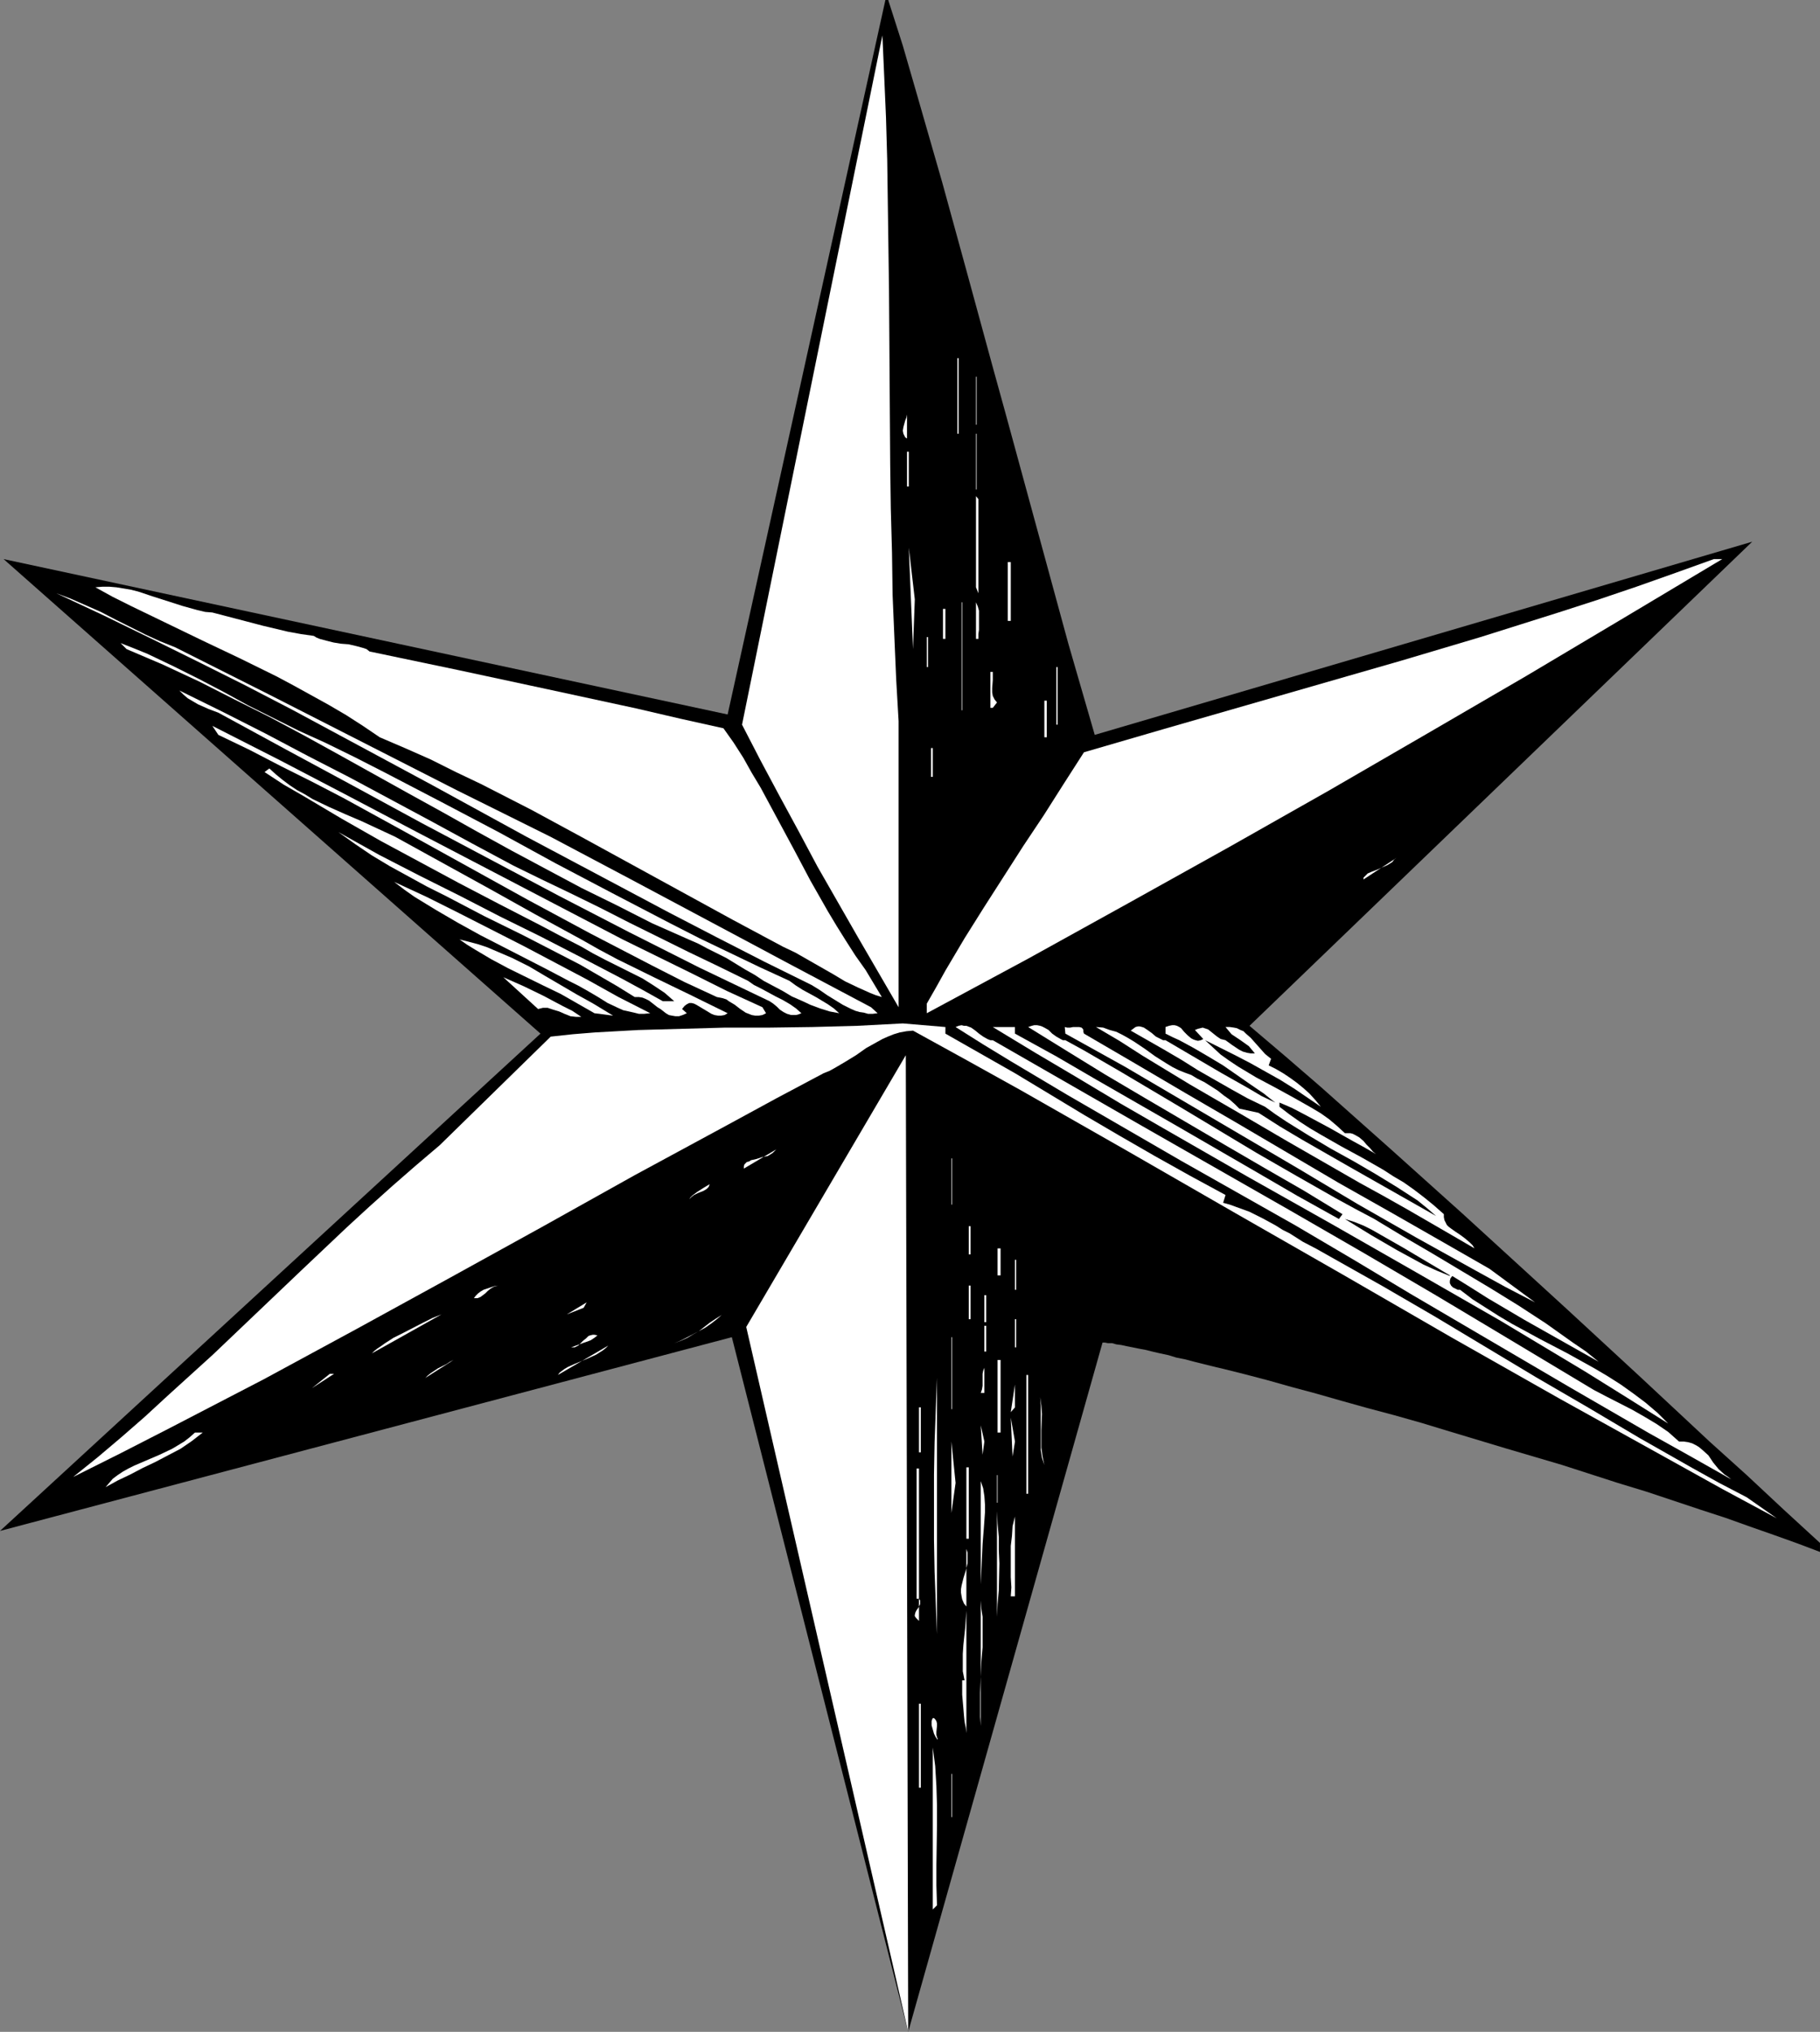<?xml version="1.0" encoding="UTF-8" standalone="no"?>
<svg
   version="1.0"
   width="129.724mm"
   height="144.814mm"
   id="svg82"
   sodipodi:docname="Star.wmf"
   xmlns:inkscape="http://www.inkscape.org/namespaces/inkscape"
   xmlns:sodipodi="http://sodipodi.sourceforge.net/DTD/sodipodi-0.dtd"
   xmlns="http://www.w3.org/2000/svg"
   xmlns:svg="http://www.w3.org/2000/svg">
  <rect width="100%" height="100%" fill="#808080" stroke="none"/>
  <sodipodi:namedview
     id="namedview82"
     pagecolor="#ffffff"
     bordercolor="#000000"
     borderopacity="0.25"
     inkscape:showpageshadow="2"
     inkscape:pageopacity="0.0"
     inkscape:pagecheckerboard="0"
     inkscape:deskcolor="#d1d1d1"
     inkscape:document-units="mm" />
  <defs
     id="defs1">
    <pattern
       id="WMFhbasepattern"
       patternUnits="userSpaceOnUse"
       width="6"
       height="6"
       x="0"
       y="0" />
  </defs>
  <path
     style="fill:#000000;fill-opacity:1;fill-rule:evenodd;stroke:none"
     d="M 244.662,547.327 197.152,360.198 0,412.394 145.601,278.43 0.97,150.608 196.021,192.461 238.521,0 h 0.808 v 0.162 l 3.878,12.12 3.555,12.281 7.11,24.724 6.787,24.724 6.787,24.886 3.394,12.281 3.394,12.443 6.787,24.886 6.787,24.886 7.11,24.563 177.113,-52.034 -135.421,130.408 9.696,8.241 9.534,8.241 19.069,16.968 19.069,17.129 18.907,17.291 9.534,8.726 19.069,17.614 9.534,8.888 9.696,9.049 9.858,8.888 9.858,9.211 9.858,9.049 v 2.424 l -5.979,-2.262 -6.302,-2.262 -6.464,-2.262 -6.787,-2.424 -6.949,-2.262 -7.272,-2.424 -7.272,-2.424 -7.434,-2.262 -15.029,-4.848 -15.352,-4.525 -15.029,-4.525 -7.434,-2.262 -7.434,-2.101 -7.272,-1.939 -6.949,-1.939 -6.787,-1.939 -6.626,-1.778 -6.302,-1.778 -6.141,-1.616 -5.818,-1.454 -2.747,-0.646 -2.586,-0.646 -2.586,-0.646 -2.424,-0.646 -2.424,-0.485 -2.101,-0.646 -2.262,-0.485 -2.101,-0.485 -1.939,-0.485 -1.778,-0.323 -1.616,-0.323 -1.616,-0.323 -1.454,-0.323 -1.293,-0.162 -1.131,-0.323 h -1.131 l -0.808,-0.162 h -0.646 z"
     id="path1" />
  <path
     style="fill:#ffffff;fill-opacity:1;fill-rule:evenodd;stroke:none"
     d="m 242.077,194.239 v 77.081 l -10.989,-18.907 -10.827,-18.907 -5.171,-9.696 -5.171,-9.534 -5.01,-9.373 -5.01,-9.696 37.814,-185.674 0.485,10.989 0.485,11.15 0.323,11.312 0.162,11.635 0.162,11.635 0.162,11.635 0.323,47.348 0.162,11.797 0.323,11.797 0.162,11.473 0.485,11.473 0.485,11.312 z"
     id="path2" />
  <path
     style="fill:#ffffff;fill-opacity:1;fill-rule:evenodd;stroke:none"
     d="m 257.913,96.473 h 0.323 v 20.361 h -0.323 z"
     id="path3" />
  <path
     style="fill:#ffffff;fill-opacity:1;fill-rule:evenodd;stroke:none"
     d="m 262.923,101.482 h 0.162 v 12.928 h -0.162 z"
     id="path4" />
  <path
     style="fill:#ffffff;fill-opacity:1;fill-rule:evenodd;stroke:none"
     d="m 244.339,118.127 -0.485,-0.323 -0.162,-0.323 -0.323,-0.646 -0.162,-0.808 0.162,-0.97 0.485,-1.778 0.323,-0.808 0.162,-0.808 z"
     id="path5" />
  <path
     style="fill:#ffffff;fill-opacity:1;fill-rule:evenodd;stroke:none"
     d="m 262.923,116.834 h 0.162 v 15.028 h -0.162 z"
     id="path6" />
  <path
     style="fill:#ffffff;fill-opacity:1;fill-rule:evenodd;stroke:none"
     d="m 244.339,121.682 h 0.485 v 9.373 h -0.485 z"
     id="path7" />
  <path
     style="fill:#ffffff;fill-opacity:1;fill-rule:evenodd;stroke:none"
     d="m 263.569,159.819 -0.646,-1.616 v -24.563 l 0.646,0.808 z"
     id="path8" />
  <path
     style="fill:#ffffff;fill-opacity:1;fill-rule:evenodd;stroke:none"
     d="m 245.955,174.847 -1.131,-27.31 1.616,13.897 z"
     id="path9" />
  <path
     style="fill:#ffffff;fill-opacity:1;fill-rule:evenodd;stroke:none"
     d="m 463.953,150.608 -26.502,15.836 -26.341,15.675 -26.664,15.513 -26.502,15.352 -26.826,15.19 -26.987,15.028 -27.149,15.028 -27.31,14.705 v -2.586 l 2.586,-4.525 2.424,-4.363 5.171,-8.726 5.171,-8.241 10.666,-16.644 5.494,-8.241 5.333,-8.403 5.494,-8.565 21.654,-6.302 21.331,-6.141 21.331,-6.141 21.331,-6.141 21.17,-6.302 21.008,-6.625 10.504,-3.394 10.504,-3.555 10.504,-3.717 10.342,-3.717 z"
     id="path10" />
  <path
     style="fill:#ffffff;fill-opacity:1;fill-rule:evenodd;stroke:none"
     d="m 271.488,151.416 h 0.808 v 15.836 h -0.808 z"
     id="path11" />
  <path
     style="fill:#ffffff;fill-opacity:1;fill-rule:evenodd;stroke:none"
     d="m 84.517,171.292 0.808,0.485 0.808,0.323 1.778,0.485 1.939,0.485 1.939,0.323 2.101,0.162 2.101,0.485 1.778,0.485 0.97,0.323 0.808,0.646 23.917,5.009 24.078,5.171 23.917,5.171 11.797,2.747 11.635,2.586 2.747,3.878 2.586,4.04 2.262,4.04 2.424,4.04 4.525,8.403 4.525,8.403 4.363,8.241 4.686,8.241 2.424,4.04 2.424,3.878 2.586,4.04 2.747,3.878 4.363,7.272 -1.616,-0.485 -1.616,-0.646 -3.232,-1.454 -3.394,-1.616 -3.232,-1.939 -3.394,-1.939 -3.394,-1.939 -3.394,-1.939 -3.394,-1.616 -13.574,-7.272 -13.574,-7.433 -13.574,-7.433 -13.574,-7.433 -13.413,-7.272 -13.574,-6.949 -6.787,-3.232 -6.787,-3.394 -6.949,-3.07 -6.787,-2.909 -4.525,-3.07 -4.525,-2.909 -4.686,-2.747 -4.686,-2.586 -4.686,-2.586 -4.848,-2.586 -9.858,-4.848 -9.858,-4.686 -9.696,-4.686 -9.696,-4.686 -4.848,-2.424 -4.686,-2.586 1.939,-0.162 h 1.778 l 1.939,0.162 1.939,0.323 1.939,0.323 1.939,0.485 3.878,1.293 4.04,1.293 4.04,1.293 4.04,1.131 2.101,0.485 1.939,0.162 6.787,1.778 6.787,1.778 6.787,1.616 3.555,0.646 z"
     id="path12" />
  <path
     style="fill:#ffffff;fill-opacity:1;fill-rule:evenodd;stroke:none"
     d="m 47.187,174.362 25.371,12.766 50.419,25.694 25.371,12.605 21.654,11.473 21.816,11.635 21.493,11.473 10.666,5.656 10.666,5.656 1.778,1.616 -1.293,0.162 h -1.293 l -1.131,-0.323 -1.131,-0.162 -1.131,-0.323 -1.131,-0.485 -2.262,-1.131 -2.101,-1.293 -2.101,-1.293 -2.101,-1.454 -2.101,-1.293 -12.766,-6.302 -12.928,-6.625 L 180.184,245.788 167.417,239.001 141.885,225.427 116.513,211.53 91.304,197.955 78.699,191.168 65.933,184.543 53.328,178.241 l -12.766,-6.302 -12.605,-6.141 -12.766,-5.979 3.878,1.454 4.04,1.778 4.04,1.778 4.04,2.101 8.08,4.04 3.878,1.778 z"
     id="path13" />
  <path
     style="fill:#ffffff;fill-opacity:1;fill-rule:evenodd;stroke:none"
     d="m 259.045,162.243 h 0.162 v 29.087 h -0.162 z"
     id="path14" />
  <path
     style="fill:#ffffff;fill-opacity:1;fill-rule:evenodd;stroke:none"
     d="m 263.569,172.1 h -0.646 v -9.857 l 0.485,1.131 0.323,1.131 v 1.293 1.293 2.586 l -0.162,1.131 z"
     id="path15" />
  <path
     style="fill:#ffffff;fill-opacity:1;fill-rule:evenodd;stroke:none"
     d="m 254.035,164.02 h 0.646 v 8.08 h -0.646 z"
     id="path16" />
  <path
     style="fill:#ffffff;fill-opacity:1;fill-rule:evenodd;stroke:none"
     d="m 249.672,171.615 h 0.323 v 8.08 h -0.323 z"
     id="path17" />
  <path
     style="fill:#ffffff;fill-opacity:1;fill-rule:evenodd;stroke:none"
     d="m 87.587,200.056 7.918,3.878 7.918,4.04 15.514,8.08 15.352,8.08 15.352,8.403 15.352,8.08 15.514,8.08 7.918,4.04 8.08,3.878 8.08,3.878 8.08,3.717 1.778,1.293 1.778,1.131 3.555,1.939 1.616,0.97 1.616,0.97 1.616,1.131 1.454,1.293 -2.586,-0.485 -2.586,-0.808 -2.586,-0.97 -2.424,-1.131 -2.586,-1.131 -2.424,-1.454 -5.171,-2.747 -2.424,-1.616 -2.586,-1.454 -5.01,-3.07 -5.171,-2.586 -2.424,-1.293 -2.586,-1.131 -9.858,-4.363 -9.534,-4.848 -9.534,-4.686 -9.373,-5.009 -9.373,-5.009 -9.373,-5.171 -9.211,-5.171 -9.373,-5.171 -18.584,-10.342 -9.373,-5.171 -9.373,-5.009 -9.373,-4.686 -9.534,-4.848 -9.696,-4.525 -9.858,-4.202 -1.616,-1.616 3.717,1.454 3.555,1.454 7.11,3.394 6.787,3.394 6.787,3.555 6.464,3.555 6.787,3.394 6.787,3.394 3.555,1.616 z"
     id="path18" />
  <path
     style="fill:#ffffff;fill-opacity:1;fill-rule:evenodd;stroke:none"
     d="m 284.577,179.695 h 0.323 v 15.513 h -0.323 z"
     id="path19" />
  <path
     style="fill:#ffffff;fill-opacity:1;fill-rule:evenodd;stroke:none"
     d="m 268.579,189.229 -1.131,1.454 h -0.646 v -9.696 h 0.646 v 2.262 l -0.162,2.101 v 1.131 l 0.162,0.97 0.485,0.97 z"
     id="path20" />
  <path
     style="fill:#ffffff;fill-opacity:1;fill-rule:evenodd;stroke:none"
     d="m 138.329,233.183 7.595,3.717 7.757,3.717 7.918,3.878 7.918,4.04 15.998,7.918 8.08,3.878 7.918,3.878 1.616,1.131 1.939,0.97 3.878,2.101 1.939,0.97 1.939,1.131 1.616,1.131 1.454,1.293 -0.808,0.323 -0.646,0.162 h -1.293 l -1.131,-0.323 -0.97,-0.485 -0.97,-0.646 -0.808,-0.808 -0.97,-0.808 -0.97,-0.646 -18.907,-9.049 -18.907,-9.534 -18.746,-9.696 -18.584,-9.857 -18.584,-9.857 -18.422,-10.019 -18.261,-9.857 -18.099,-9.857 -2.586,-0.97 -2.909,-1.293 -2.747,-1.616 -1.131,-0.97 -1.131,-1.131 11.797,5.817 11.474,5.817 11.312,5.979 11.312,5.817 21.978,11.797 10.989,5.979 z"
     id="path21" />
  <path
     style="fill:#ffffff;fill-opacity:1;fill-rule:evenodd;stroke:none"
     d="m 281.345,188.744 h 0.646 v 9.857 h -0.646 z"
     id="path22" />
  <path
     style="fill:#ffffff;fill-opacity:1;fill-rule:evenodd;stroke:none"
     d="m 205.393,271.32 0.97,1.616 -0.97,0.485 -0.97,0.162 h -0.97 l -0.97,-0.162 -0.808,-0.323 -0.808,-0.323 -1.454,-0.97 -1.454,-1.131 -1.616,-0.97 -0.646,-0.485 -0.97,-0.323 -0.808,-0.162 -0.808,-0.162 -8.726,-4.04 -8.565,-4.363 -8.403,-4.363 -8.403,-4.363 -16.806,-9.049 -33.29,-18.422 -16.483,-9.049 -8.403,-4.363 -8.403,-4.202 -8.403,-4.363 -8.403,-4.04 -1.616,-2.424 18.422,9.373 18.261,9.534 18.422,9.696 36.845,19.23 18.584,9.696 18.746,9.211 9.373,4.686 z"
     id="path23" />
  <path
     style="fill:#ffffff;fill-opacity:1;fill-rule:evenodd;stroke:none"
     d="m 250.803,201.511 h 0.485 v 7.757 h -0.485 z"
     id="path24" />
  <path
     style="fill:#ffffff;fill-opacity:1;fill-rule:evenodd;stroke:none"
     d="m 106.494,225.427 25.21,13.897 12.443,6.949 12.443,6.787 4.848,2.747 4.848,2.586 9.858,4.848 10.019,4.848 9.858,4.848 -0.808,0.485 -0.97,0.162 h -0.808 l -0.97,-0.162 -0.808,-0.323 -0.808,-0.485 -1.616,-0.97 -1.616,-0.97 -0.646,-0.323 -0.646,-0.162 h -0.646 l -0.646,0.323 -0.646,0.485 -0.646,0.808 1.293,1.131 -1.131,0.485 -0.97,0.323 h -0.97 l -0.97,-0.162 -0.808,-0.162 -0.808,-0.485 -1.454,-1.131 -0.808,-0.485 -0.808,-0.646 -1.454,-1.131 -0.97,-0.485 -0.808,-0.323 -0.97,-0.162 h -1.131 l -4.686,-2.909 -5.01,-2.909 -5.01,-2.909 -5.01,-2.586 -10.342,-5.333 -10.504,-5.171 -10.181,-5.333 -5.171,-2.586 -5.01,-2.747 -5.01,-2.747 -4.848,-2.909 -4.525,-3.07 -4.525,-3.232 5.494,3.07 5.494,3.07 10.989,5.656 10.989,5.494 10.666,5.494 10.827,5.333 10.989,5.656 10.827,5.656 5.656,3.07 5.494,3.07 h 3.07 l -1.293,-1.131 -1.293,-1.131 -1.454,-0.97 -1.454,-0.97 -3.07,-1.939 -3.232,-1.616 -6.787,-3.394 -3.394,-1.778 -3.07,-1.778 -5.656,-2.909 -5.494,-2.909 -10.989,-5.656 -10.827,-5.656 -10.504,-5.656 -10.504,-5.656 -10.504,-5.979 -10.342,-6.141 -5.333,-3.07 -5.171,-3.394 1.293,-0.97 1.778,1.616 1.778,1.454 1.939,1.454 1.939,1.293 2.101,1.131 2.101,1.293 4.363,2.101 4.363,1.939 4.525,1.939 4.525,2.101 z"
     id="path25" />
  <path
     style="fill:#ffffff;fill-opacity:1;fill-rule:evenodd;stroke:none"
     d="m 367.316,236.9 v -0.485 l 0.323,-0.323 0.323,-0.323 0.485,-0.485 1.131,-0.485 1.293,-0.485 1.454,-0.646 1.454,-0.646 1.293,-0.808 0.485,-0.646 0.646,-0.485 z"
     id="path26" />
  <path
     style="fill:#ffffff;fill-opacity:1;fill-rule:evenodd;stroke:none"
     d="m 175.174,272.936 -1.616,0.162 h -1.454 l -1.293,-0.323 -1.454,-0.323 -1.454,-0.323 -1.454,-0.646 -2.747,-1.293 -2.586,-1.616 -2.747,-1.616 -2.586,-1.454 -2.586,-1.293 -5.818,-3.07 -5.979,-3.07 -5.979,-3.07 -5.979,-3.07 -6.141,-3.394 -5.818,-3.394 -5.818,-3.555 -2.747,-1.939 -2.747,-2.101 8.726,4.04 8.726,4.363 17.453,8.888 17.13,9.049 8.403,4.686 z"
     id="path27" />
  <path
     style="fill:#ffffff;fill-opacity:1;fill-rule:evenodd;stroke:none"
     d="m 159.822,270.351 5.333,3.232 -5.01,-0.646 -4.525,-2.586 -4.525,-2.586 -4.686,-2.262 -9.534,-4.686 -4.525,-2.424 -4.363,-2.586 -2.101,-1.293 -2.101,-1.454 2.586,0.646 2.424,0.646 2.424,0.808 2.262,0.97 4.525,1.939 4.525,2.262 4.363,2.586 8.565,5.009 z"
     id="path28" />
  <path
     style="fill:#ffffff;fill-opacity:1;fill-rule:evenodd;stroke:none"
     d="m 156.59,273.906 h -0.646 -0.808 l -1.454,-0.162 -1.616,-0.646 -1.454,-0.646 -1.616,-0.485 -1.454,-0.485 h -0.646 -0.646 l -0.646,0.162 -0.646,0.162 -9.373,-8.565 5.494,2.424 5.333,2.586 5.171,2.747 2.586,1.293 z"
     id="path29" />
  <path
     style="fill:#ffffff;fill-opacity:1;fill-rule:evenodd;stroke:none"
     d="m 254.681,278.43 9.373,5.333 9.373,5.333 18.746,11.312 9.373,5.494 9.534,5.494 9.534,5.333 9.534,5.171 -0.646,2.101 1.778,0.485 1.778,0.646 3.555,1.293 3.555,1.778 3.555,1.939 1.778,1.131 1.939,0.97 3.555,2.262 3.717,1.939 3.717,2.101 14.059,7.918 13.898,8.08 13.736,8.241 13.736,8.241 13.898,8.08 13.898,8.241 14.221,8.08 7.272,4.04 7.434,3.878 8.08,5.656 -14.706,-7.918 -14.544,-8.08 -29.411,-16.321 -29.088,-16.483 -29.088,-16.806 -29.088,-16.644 -28.926,-16.644 -28.926,-16.483 -14.544,-8.08 -14.382,-7.918 -1.778,0.162 -1.778,0.323 -1.616,0.485 -1.616,0.646 -1.454,0.646 -1.454,0.808 -2.909,1.616 -2.747,1.939 -2.909,1.778 -2.747,1.616 -1.454,0.808 -1.616,0.646 -12.766,6.787 -12.766,6.949 -25.371,13.736 -24.886,13.897 -24.886,13.736 -25.048,13.736 -25.048,13.574 -12.766,6.625 -12.766,6.625 -12.928,6.625 -12.928,6.464 6.626,-5.333 6.302,-5.333 6.302,-5.494 6.141,-5.656 12.282,-11.15 23.917,-22.785 12.12,-11.473 5.979,-5.494 6.302,-5.656 6.302,-5.494 6.464,-5.494 v 0 l 29.896,-29.249 5.979,-0.646 5.979,-0.485 5.818,-0.323 5.818,-0.323 11.635,-0.323 11.635,-0.323 h 11.797 l 11.797,-0.162 12.12,-0.323 6.141,-0.323 6.141,-0.323 11.474,0.97 z"
     id="path30" />
  <path
     style="fill:#ffffff;fill-opacity:1;fill-rule:evenodd;stroke:none"
     d="m 267.448,280.208 40.238,23.108 39.915,22.785 19.877,11.473 19.554,11.473 19.715,11.797 19.392,11.635 3.232,1.939 3.394,1.778 6.949,3.555 3.394,1.939 3.232,1.939 3.07,2.101 1.454,1.293 1.454,1.293 h 1.293 l 1.131,0.162 1.131,0.323 0.97,0.485 0.808,0.485 0.97,0.808 1.616,1.454 1.293,1.939 1.454,1.778 1.616,1.454 0.97,0.646 0.808,0.646 -11.15,-6.302 -10.989,-6.141 -21.493,-12.443 -21.493,-12.605 -21.493,-12.605 -15.352,-9.211 -15.352,-9.049 -30.866,-17.452 -15.352,-8.888 -15.352,-8.888 -15.19,-9.049 -7.434,-4.525 -7.434,-4.686 0.808,-0.323 0.808,-0.162 0.646,0.162 h 0.646 l 1.293,0.485 1.131,0.808 0.97,0.808 1.131,0.808 1.131,0.646 0.808,0.323 z"
     id="path31" />
  <path
     style="fill:#ffffff;fill-opacity:1;fill-rule:evenodd;stroke:none"
     d="m 273.427,278.43 11.15,6.141 10.827,6.302 21.654,12.443 21.493,12.443 10.827,6.302 11.312,6.302 0.97,-1.293 -10.342,-6.302 -10.666,-6.141 -10.827,-6.302 -21.493,-12.605 -10.666,-6.302 -10.504,-6.464 -10.181,-6.302 0.97,-0.323 0.646,-0.162 h 0.808 l 0.808,0.162 0.485,0.162 0.646,0.323 1.131,0.646 0.485,0.485 0.485,0.485 1.131,0.808 1.131,0.646 0.646,0.323 h 0.646 l 5.01,2.747 5.01,2.909 5.01,2.909 5.171,3.07 5.171,3.07 5.171,3.07 10.504,6.302 10.504,6.302 10.666,6.141 10.504,5.979 5.333,2.909 5.171,2.747 7.757,4.686 7.757,4.525 15.675,9.373 7.595,4.686 7.434,4.848 7.272,5.171 3.555,2.424 3.394,2.747 -10.019,-5.656 -10.019,-5.656 -9.858,-5.817 -4.848,-3.07 -4.686,-2.909 -0.485,0.646 -0.162,0.646 v 0.646 l 0.323,0.646 0.485,0.485 0.646,0.323 0.646,0.323 h 0.646 l 3.394,2.586 3.555,2.262 3.555,2.262 3.555,2.101 7.434,4.04 3.717,1.939 3.717,1.939 7.272,4.04 3.555,2.101 3.555,2.262 3.394,2.424 3.232,2.424 3.232,2.747 2.909,2.909 -11.312,-7.11 -11.15,-6.949 -11.312,-6.787 -11.312,-6.787 -22.786,-13.089 -22.624,-12.928 -22.947,-12.928 -22.786,-13.089 -11.474,-6.625 -11.312,-6.787 -11.474,-6.787 -11.474,-6.949 h 5.979 z"
     id="path32" />
  <path
     style="fill:#ffffff;fill-opacity:1;fill-rule:evenodd;stroke:none"
     d="m 292.011,278.43 13.574,7.918 13.736,8.08 13.898,8.08 13.736,8.08 13.736,8.08 13.736,7.757 13.574,7.757 13.251,7.595 12.282,9.049 -8.08,-4.202 -7.918,-4.363 -15.998,-8.888 -15.837,-9.049 -15.675,-9.373 -31.35,-18.422 -15.675,-9.211 -15.998,-8.888 -0.162,-1.778 0.646,0.162 h 0.808 l 0.808,-0.162 h 0.808 0.808 l 0.646,0.162 0.323,0.323 0.162,0.323 v 0.485 z"
     id="path33" />
  <path
     style="fill:#ffffff;fill-opacity:1;fill-rule:evenodd;stroke:none"
     d="m 320.937,289.581 1.616,0.97 1.939,0.97 3.555,2.262 1.616,1.293 1.616,1.131 1.454,1.293 1.131,1.131 5.171,1.131 5.818,3.717 5.979,3.555 12.12,6.949 11.958,6.787 11.958,6.787 -2.424,-2.101 -2.586,-2.101 -2.747,-1.778 -2.747,-1.778 -5.818,-3.555 -5.818,-3.394 -6.141,-3.394 -5.979,-3.555 -5.979,-3.717 -2.909,-1.939 -2.909,-2.101 -4.686,-2.262 -4.363,-2.424 -9.05,-5.171 -4.363,-2.747 -4.686,-2.747 -4.525,-2.586 -4.525,-2.586 0.646,-0.485 0.646,-0.485 0.646,-0.162 h 0.485 l 0.646,0.162 0.485,0.162 0.97,0.646 1.131,0.808 1.131,0.97 1.293,0.646 0.646,0.323 h 0.646 l 14.867,8.726 7.434,4.202 3.555,2.101 3.717,1.778 -1.454,-1.131 -1.616,-1.293 -3.555,-2.424 -3.717,-2.586 -3.717,-2.586 -4.04,-2.424 -3.878,-2.262 -3.878,-2.101 -1.778,-0.808 -1.939,-0.97 v -1.778 l 0.97,-0.323 0.808,-0.162 h 0.646 l 0.646,0.162 0.646,0.323 0.485,0.323 0.808,0.97 0.485,0.485 0.485,0.485 0.97,0.808 0.646,0.323 0.485,0.162 0.646,0.162 0.808,-0.162 0.646,-0.323 -2.262,-2.424 0.808,-0.323 0.646,-0.162 0.646,-0.162 0.485,0.162 0.97,0.323 0.808,0.646 0.808,0.646 0.808,0.646 0.97,0.646 0.646,0.162 0.646,0.162 1.778,1.293 1.939,1.293 0.97,0.485 1.131,0.323 0.97,0.162 h 1.131 l -0.808,-0.97 -0.808,-0.97 -1.131,-0.808 -1.131,-0.808 -2.424,-1.616 -0.808,-0.97 -0.808,-0.97 h 1.131 l 1.131,0.162 0.808,0.162 0.97,0.485 0.808,0.323 0.646,0.646 1.293,1.131 1.293,1.454 1.293,1.454 1.293,1.454 1.616,1.293 -0.646,1.778 1.939,0.97 1.939,1.131 1.939,1.293 1.778,1.293 1.778,1.454 1.616,1.454 1.616,1.778 1.454,1.778 -3.555,-2.424 -3.555,-2.424 -3.878,-2.424 -4.04,-2.262 -4.04,-2.262 -4.04,-2.101 -4.202,-2.101 -3.878,-1.939 2.101,1.939 2.101,1.939 2.262,1.616 2.424,1.616 2.424,1.454 2.424,1.454 5.171,2.747 5.01,2.747 4.848,2.747 2.424,1.454 2.262,1.616 2.101,1.778 2.101,1.939 h 0.808 0.646 l 0.646,0.162 0.646,0.323 1.131,0.646 1.131,0.97 0.808,0.97 0.97,0.97 0.808,0.97 0.808,0.646 -3.07,-1.778 -3.232,-1.778 -6.302,-3.555 -6.626,-3.555 -3.394,-1.778 -3.394,-1.454 v 1.131 0 l 2.747,2.101 2.747,1.939 2.747,1.778 2.747,1.616 5.656,3.232 5.656,3.07 5.656,3.232 2.747,1.778 2.747,1.616 2.747,1.939 2.747,2.101 2.586,2.101 2.747,2.424 v 0.808 l 0.162,0.808 0.323,0.646 0.323,0.646 0.485,0.485 0.646,0.485 1.131,0.808 1.454,0.97 1.293,0.97 1.293,1.131 0.646,0.646 0.485,0.808 -5.818,-3.394 -6.141,-3.555 -6.141,-3.555 -6.302,-3.555 -6.464,-3.555 -6.464,-3.717 -12.928,-7.433 -13.251,-7.757 -13.09,-7.595 -12.766,-7.757 -6.302,-4.04 -6.302,-3.717 1.939,0.162 1.778,0.646 1.778,0.485 1.616,0.808 1.454,0.808 1.616,0.97 2.909,1.939 2.909,2.101 3.07,1.939 1.616,0.97 1.616,0.808 1.616,0.646 z"
     id="path34" />
  <path
     style="fill:#ffffff;fill-opacity:1;fill-rule:evenodd;stroke:none"
     d="m 200.384,314.79 v -0.646 l 0.162,-0.485 0.323,-0.323 0.323,-0.323 0.646,-0.162 0.485,-0.323 1.454,-0.323 1.454,-0.485 1.616,-0.323 1.293,-0.808 0.485,-0.485 0.485,-0.485 v 0 z"
     id="path35" />
  <path
     style="fill:#ffffff;fill-opacity:1;fill-rule:evenodd;stroke:none"
     d="m 256.297,312.042 h 0.162 v 12.443 h -0.162 z"
     id="path36" />
  <path
     style="fill:#ffffff;fill-opacity:1;fill-rule:evenodd;stroke:none"
     d="m 191.173,318.991 -0.162,0.485 -0.162,0.323 -0.485,0.485 -0.808,0.485 -0.808,0.323 -0.808,0.323 -0.97,0.485 -0.646,0.485 -0.646,0.646 0.323,-0.485 0.485,-0.485 0.646,-0.485 0.646,-0.485 1.778,-1.131 0.808,-0.485 z"
     id="path37" />
  <path
     style="fill:#000000;fill-opacity:1;fill-rule:evenodd;stroke:none"
     d="m 381.052,337.898 9.534,5.656 v 0.162 l -3.555,-1.454 -3.555,-1.616 -3.555,-1.939 -3.555,-1.939 -6.949,-4.04 -7.11,-4.363 2.586,0.808 2.424,0.97 2.262,1.131 2.262,1.293 2.262,1.293 2.262,1.293 2.262,1.293 z"
     id="path38" />
  <path
     style="fill:#ffffff;fill-opacity:1;fill-rule:evenodd;stroke:none"
     d="m 260.984,330.303 h 0.485 v 7.595 h -0.485 z"
     id="path39" />
  <path
     style="fill:#ffffff;fill-opacity:1;fill-rule:evenodd;stroke:none"
     d="m 268.74,336.282 h 0.808 v 7.272 h -0.808 z"
     id="path40" />
  <path
     style="fill:#ffffff;fill-opacity:1;fill-rule:evenodd;stroke:none"
     d="m 273.427,339.352 h 0.323 v 8.08 h -0.323 z"
     id="path41" />
  <path
     style="fill:#ffffff;fill-opacity:1;fill-rule:evenodd;stroke:none"
     d="m 134.128,346.301 -1.131,0.323 -0.808,0.485 -0.808,0.646 -0.646,0.646 -0.646,0.485 -0.646,0.485 -0.808,0.323 h -0.485 -0.485 l 0.485,-0.646 0.646,-0.646 0.646,-0.485 0.808,-0.485 0.97,-0.323 0.97,-0.323 0.97,-0.323 z"
     id="path42" />
  <path
     style="fill:#ffffff;fill-opacity:1;fill-rule:evenodd;stroke:none"
     d="m 260.984,346.301 h 0.485 v 9.049 h -0.485 z"
     id="path43" />
  <path
     style="fill:#ffffff;fill-opacity:1;fill-rule:evenodd;stroke:none"
     d="m 265.185,348.886 h 0.485 v 7.272 h -0.485 z"
     id="path44" />
  <path
     style="fill:#ffffff;fill-opacity:1;fill-rule:evenodd;stroke:none"
     d="m 152.712,354.058 5.333,-3.232 -0.808,1.454 z"
     id="path45" />
  <path
     style="fill:#ffffff;fill-opacity:1;fill-rule:evenodd;stroke:none"
     d="m 100.192,364.561 0.646,-0.646 0.808,-0.646 0.97,-0.646 1.131,-0.808 2.262,-1.454 2.586,-1.293 5.333,-2.747 2.586,-1.293 2.424,-0.97 v 0 z"
     id="path46" />
  <path
     style="fill:#ffffff;fill-opacity:1;fill-rule:evenodd;stroke:none"
     d="m 181.638,361.814 1.778,-0.646 1.778,-0.808 1.616,-0.97 1.454,-0.808 2.909,-2.262 1.454,-0.97 1.778,-1.131 -1.293,1.131 -1.454,1.131 -1.616,1.131 -1.778,0.97 -3.394,1.778 -1.616,0.808 z"
     id="path47" />
  <path
     style="fill:#ffffff;fill-opacity:1;fill-rule:evenodd;stroke:none"
     d="m 273.427,355.35 h 0.323 v 7.595 h -0.323 z"
     id="path48" />
  <path
     style="fill:#ffffff;fill-opacity:1;fill-rule:evenodd;stroke:none"
     d="m 265.185,357.128 h 0.485 v 6.949 h -0.485 z"
     id="path49" />
  <path
     style="fill:#ffffff;fill-opacity:1;fill-rule:evenodd;stroke:none"
     d="m 260.984,357.451 -0.646,8.888 z"
     id="path50" />
  <path
     style="fill:#ffffff;fill-opacity:1;fill-rule:evenodd;stroke:none"
     d="m 160.953,359.713 -0.808,0.646 -0.97,0.646 -0.808,0.323 -0.97,0.323 -1.778,0.646 -1.778,0.646 h 0.485 0.485 l 0.97,-0.485 0.646,-0.646 0.646,-0.646 0.808,-0.646 0.646,-0.646 0.485,-0.162 0.646,-0.162 h 0.485 z"
     id="path51" />
  <path
     style="fill:#ffffff;fill-opacity:1;fill-rule:evenodd;stroke:none"
     d="m 256.297,360.198 h 0.162 v 19.392 h -0.162 z"
     id="path52" />
  <path
     style="fill:#ffffff;fill-opacity:1;fill-rule:evenodd;stroke:none"
     d="m 150.288,370.379 0.485,-0.646 0.646,-0.485 0.646,-0.485 0.808,-0.485 1.778,-0.808 3.878,-1.616 2.101,-0.97 1.778,-1.131 0.808,-0.646 0.646,-0.646 z"
     id="path53" />
  <path
     style="fill:#ffffff;fill-opacity:1;fill-rule:evenodd;stroke:none"
     d="m 114.574,371.187 0.646,-0.646 0.808,-0.646 1.939,-1.293 2.262,-1.131 0.97,-0.646 0.97,-0.485 z"
     id="path54" />
  <path
     style="fill:#ffffff;fill-opacity:1;fill-rule:evenodd;stroke:none"
     d="m 268.74,366.339 h 0.808 v 19.553 h -0.808 z"
     id="path55" />
  <path
     style="fill:#ffffff;fill-opacity:1;fill-rule:evenodd;stroke:none"
     d="m 264.216,375.227 0.323,-0.97 0.162,-0.97 v -1.778 -1.454 l 0.162,-0.808 0.323,-0.808 v 6.787 z"
     id="path56" />
  <path
     style="fill:#ffffff;fill-opacity:1;fill-rule:evenodd;stroke:none"
     d="m 84.032,373.934 4.848,-3.878 h 1.131 z"
     id="path57" />
  <path
     style="fill:#ffffff;fill-opacity:1;fill-rule:evenodd;stroke:none"
     d="m 276.497,370.379 h 0.485 v 31.996 h -0.485 z"
     id="path58" />
  <path
     style="fill:#ffffff;fill-opacity:1;fill-rule:evenodd;stroke:none"
     d="m 252.419,440.188 -0.323,-8.241 -0.323,-8.565 -0.162,-8.565 v -17.614 l 0.162,-8.726 0.323,-8.726 0.323,-8.565 z"
     id="path59" />
  <path
     style="fill:#ffffff;fill-opacity:1;fill-rule:evenodd;stroke:none"
     d="m 272.296,380.398 1.131,-7.433 v 6.141 z"
     id="path60" />
  <path
     style="fill:#ffffff;fill-opacity:1;fill-rule:evenodd;stroke:none"
     d="m 78.861,376.358 -5.494,3.232 z"
     id="path61" />
  <path
     style="fill:#ffffff;fill-opacity:1;fill-rule:evenodd;stroke:none"
     d="m 281.345,394.618 -0.646,-1.939 -0.323,-2.101 v -2.262 -4.848 -2.424 -2.424 l -0.162,-2.262 0.323,2.262 0.162,2.262 -0.162,4.525 v 2.262 2.262 l 0.323,2.424 z"
     id="path62" />
  <path
     style="fill:#ffffff;fill-opacity:1;fill-rule:evenodd;stroke:none"
     d="m 247.571,379.105 h 0.485 v 12.12 h -0.485 z"
     id="path63" />
  <path
     style="fill:#ffffff;fill-opacity:1;fill-rule:evenodd;stroke:none"
     d="m 272.78,392.356 -0.485,-10.504 1.131,6.464 z"
     id="path64" />
  <path
     style="fill:#ffffff;fill-opacity:1;fill-rule:evenodd;stroke:none"
     d="m 264.7,391.871 -0.485,-7.918 0.97,4.363 z"
     id="path65" />
  <path
     style="fill:#ffffff;fill-opacity:1;fill-rule:evenodd;stroke:none"
     d="m 54.621,385.892 -2.909,2.262 -3.07,2.101 -3.394,1.778 -3.394,1.778 -3.394,1.616 -3.394,1.778 -3.394,1.616 -3.232,1.778 0.97,-1.131 0.97,-1.131 1.293,-0.97 1.454,-0.97 1.454,-0.808 1.616,-0.808 3.394,-1.454 3.394,-1.454 3.394,-1.616 1.616,-0.97 1.616,-0.97 1.454,-1.131 1.454,-1.293 z"
     id="path66" />
  <path
     style="fill:#ffffff;fill-opacity:1;fill-rule:evenodd;stroke:none"
     d="m 256.297,407.546 v -19.23 l 1.131,11.15 z"
     id="path67" />
  <path
     style="fill:#ffffff;fill-opacity:1;fill-rule:evenodd;stroke:none"
     d="m 260.337,395.265 h 0.646 v 19.23 h -0.646 z"
     id="path68" />
  <path
     style="fill:#ffffff;fill-opacity:1;fill-rule:evenodd;stroke:none"
     d="m 247.571,436.633 -0.485,-0.485 -0.323,-0.323 -0.323,-0.485 v -0.323 l 0.162,-0.646 0.323,-0.646 0.485,-0.646 0.323,-0.646 0.162,-0.323 v -0.485 -0.485 l -0.323,-0.485 h -0.646 v -35.066 h 0.646 z"
     id="path69" />
  <path
     style="fill:#ffffff;fill-opacity:1;fill-rule:evenodd;stroke:none"
     d="m 268.579,397.365 h 0.162 v 7.433 h -0.162 z"
     id="path70" />
  <path
     style="fill:#ffffff;fill-opacity:1;fill-rule:evenodd;stroke:none"
     d="m 264.7,415.949 -0.485,10.827 v -27.795 l 0.646,1.939 0.323,2.101 0.162,2.262 v 2.101 l -0.162,2.262 -0.162,2.262 -0.162,1.939 z"
     id="path71" />
  <path
     style="fill:#ffffff;fill-opacity:1;fill-rule:evenodd;stroke:none"
     d="m 268.579,435.502 v -28.441 l 0.162,3.394 0.323,3.555 v 3.555 l 0.162,3.555 -0.162,7.272 -0.323,3.717 z"
     id="path72" />
  <path
     style="fill:#ffffff;fill-opacity:1;fill-rule:evenodd;stroke:none"
     d="m 256.297,408.515 -0.97,23.431 z"
     id="path73" />
  <path
     style="fill:#ffffff;fill-opacity:1;fill-rule:evenodd;stroke:none"
     d="m 272.296,430.008 0.162,-2.424 -0.162,-2.747 v -5.494 -2.909 l 0.323,-2.747 0.162,-2.586 0.646,-2.586 v 21.492 z"
     id="path74" />
  <path
     style="fill:#ffffff;fill-opacity:1;fill-rule:evenodd;stroke:none"
     d="m 260.337,432.755 -0.646,-0.808 -0.485,-1.131 -0.162,-0.808 -0.162,-0.97 v -0.97 l 0.162,-0.97 0.485,-1.939 0.646,-2.101 0.485,-1.939 v -0.97 -0.97 -0.97 l -0.323,-0.97 z"
     id="path75" />
  <path
     style="fill:#ffffff;fill-opacity:1;fill-rule:evenodd;stroke:none"
     d="m 264.216,464.913 v -33.774 l 0.162,2.262 0.323,2.101 v 4.202 4.04 l -0.323,3.878 -0.162,4.04 -0.162,4.202 v 4.363 2.262 z"
     id="path76" />
  <path
     style="fill:#ffffff;fill-opacity:1;fill-rule:evenodd;stroke:none"
     d="m 260.337,466.852 -0.162,-1.454 -0.323,-1.616 -0.162,-1.616 -0.162,-1.939 -0.323,-3.717 v -1.939 -1.939 h 0.646 l -0.485,-2.424 v -2.424 -2.262 l 0.162,-2.424 0.485,-4.525 0.323,-4.686 z"
     id="path77" />
  <path
     style="fill:#ffffff;fill-opacity:1;fill-rule:evenodd;stroke:none"
     d="m 247.571,458.934 h 0.485 v 22.623 h -0.485 z"
     id="path78" />
  <path
     style="fill:#ffffff;fill-opacity:1;fill-rule:evenodd;stroke:none"
     d="m 252.419,467.983 0.162,0.323 v 0.323 l -0.162,-0.162 -0.162,-0.323 -0.162,-0.162 -0.485,-0.97 -0.323,-1.131 -0.323,-1.131 v -1.131 l 0.162,-0.485 0.162,-0.323 h 0.323 l 0.323,0.323 0.323,0.485 0.162,0.646 v 0.646 l -0.162,1.616 v 0.808 z"
     id="path79" />
  <path
     style="fill:#ffffff;fill-opacity:1;fill-rule:evenodd;stroke:none"
     d="m 252.419,513.23 -1.131,1.131 v -43.631 l 0.646,5.009 0.323,5.333 0.162,5.171 v 5.494 l -0.162,10.665 v 5.494 z"
     id="path80" />
  <path
     style="fill:#ffffff;fill-opacity:1;fill-rule:evenodd;stroke:none"
     d="m 256.297,477.84 h 0.162 v 11.635 h -0.162 z"
     id="path81" />
  <path
     style="fill:#ffffff;fill-opacity:1;fill-rule:evenodd;stroke:none"
     d="m 244.016,284.248 -42.986,73.203 43.632,189.876 z"
     id="path82" />
</svg>
